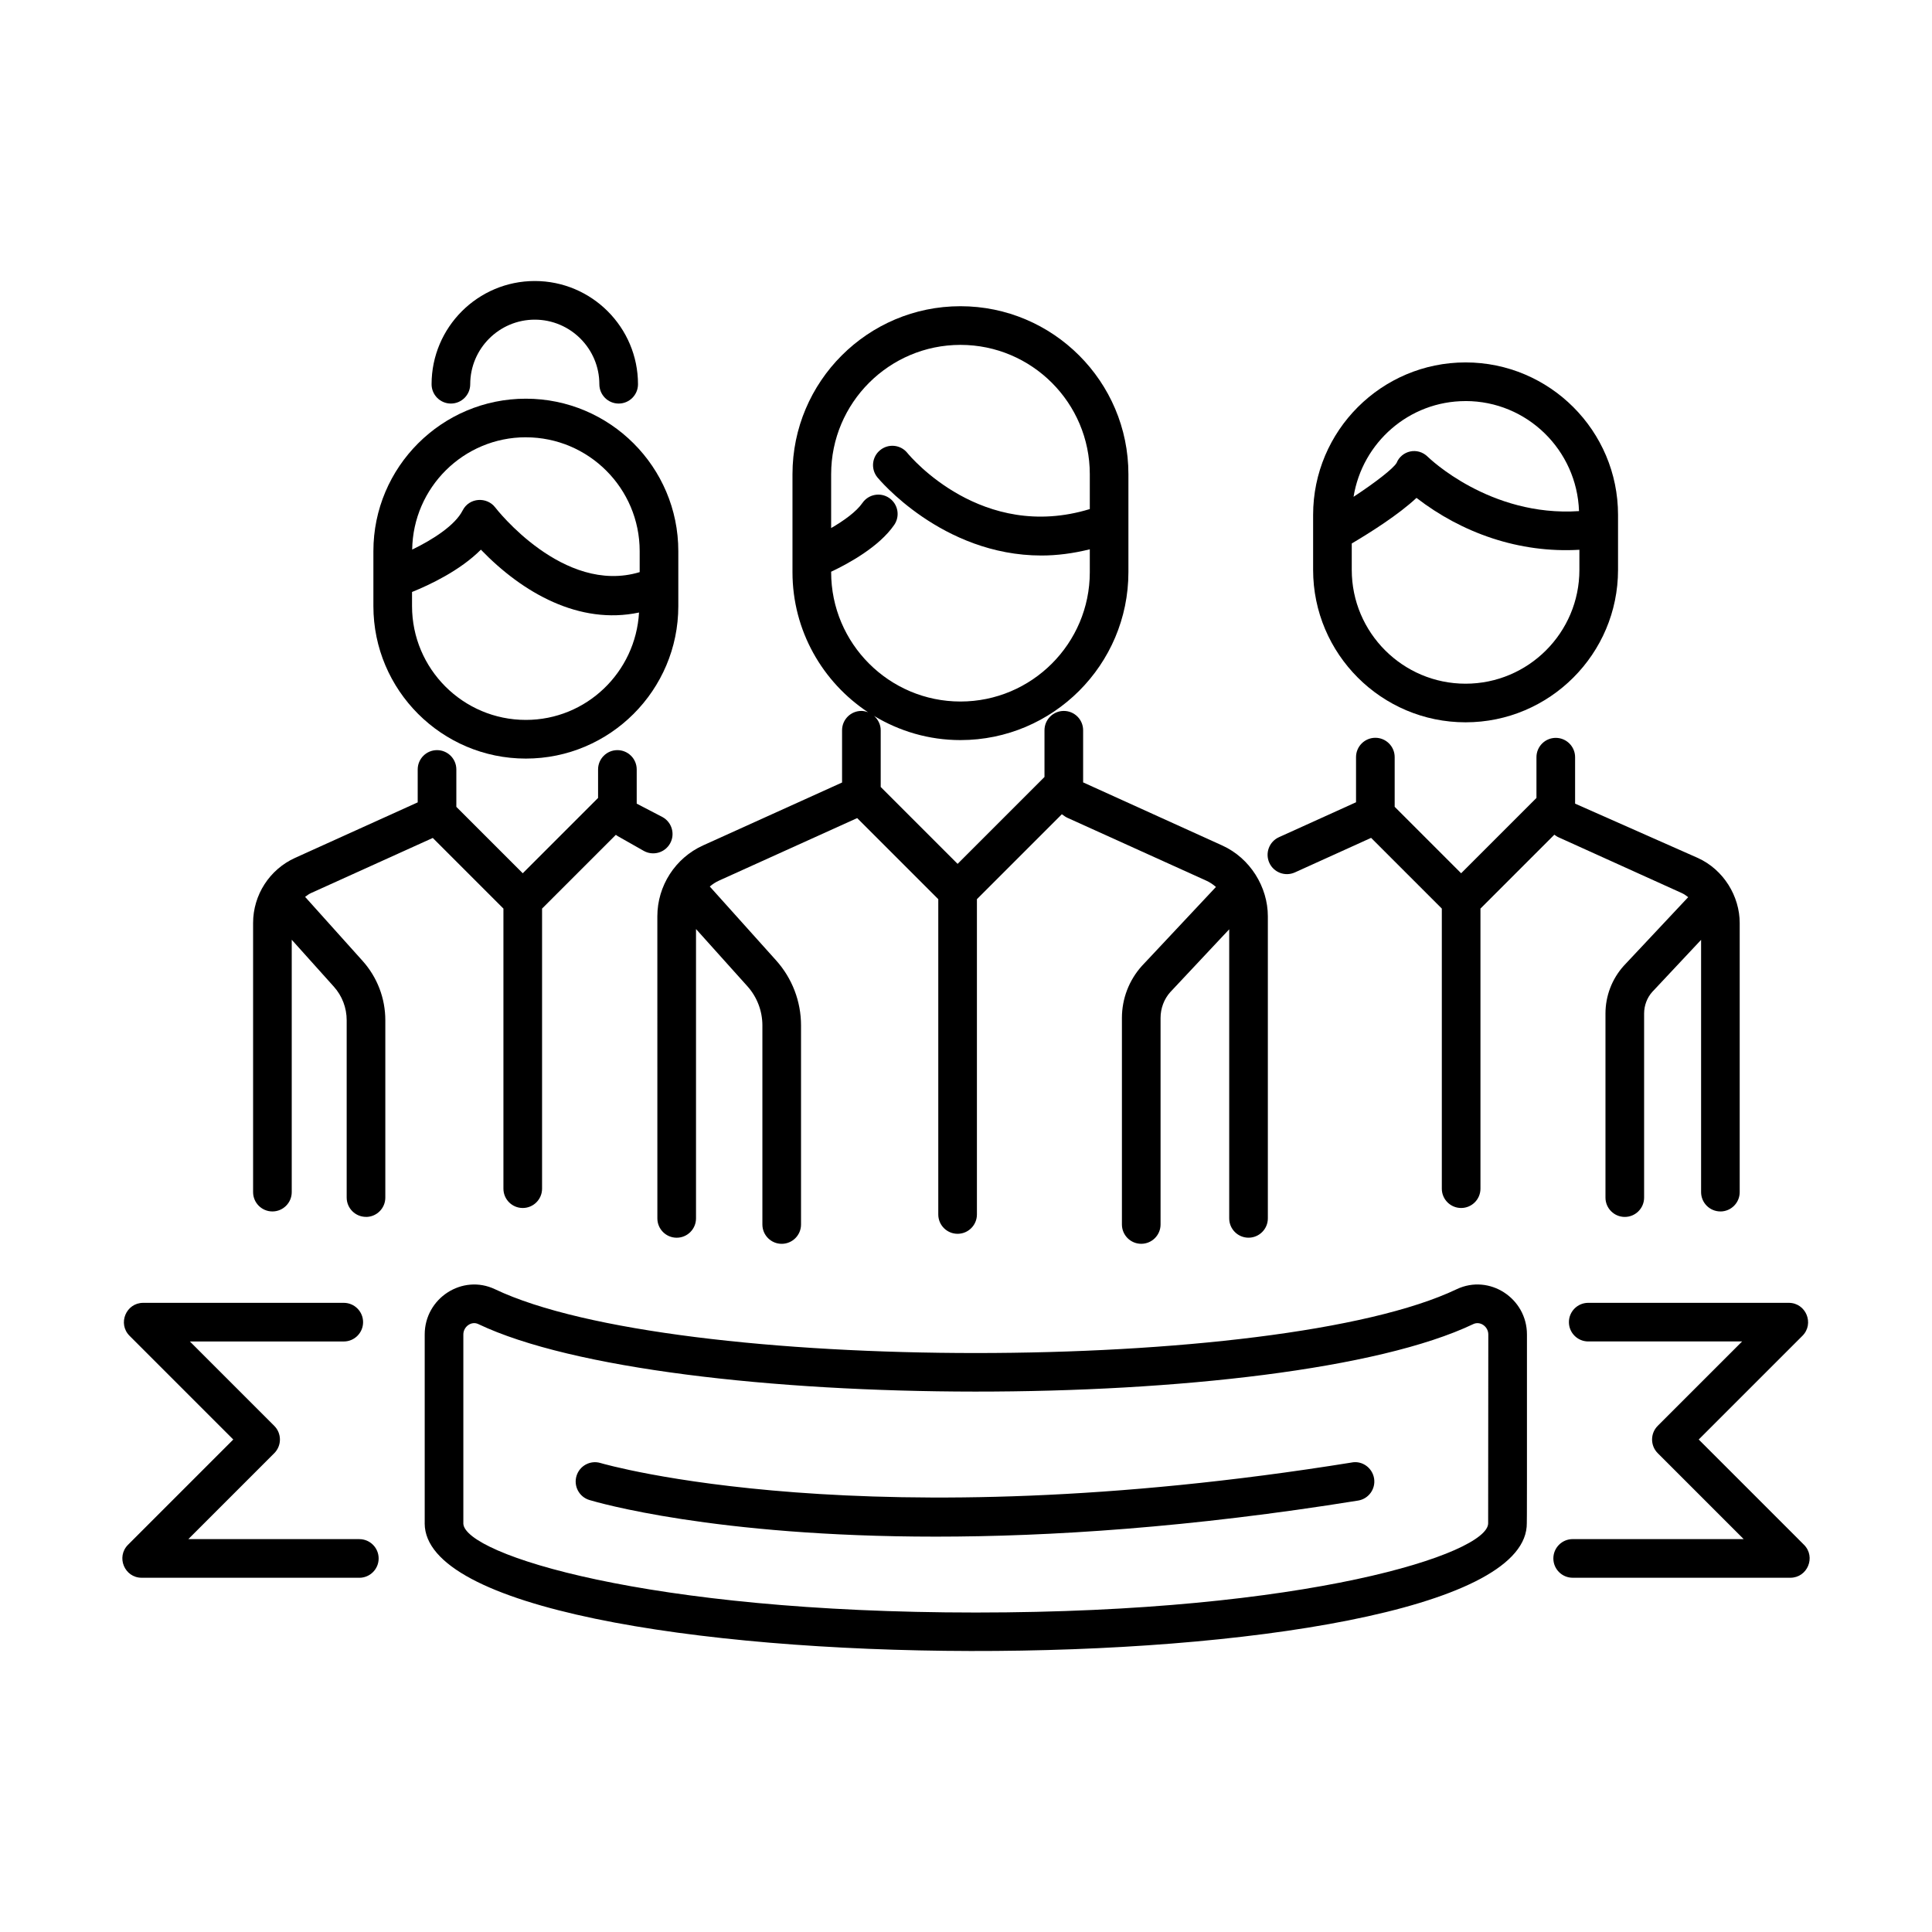 <svg id="Layer_1" enable-background="new 0 0 75 75" viewBox="0 0 75 75" xmlns="http://www.w3.org/2000/svg"><g id="Demonstrators"><path d="m59.265 59.268c.018-.102.008-2.279.011-7.464 0-1.405-1.458-2.359-2.728-1.757-6.925 3.302-30.399 3.305-37.334 0-1.262-.6-2.727.346-2.727 1.757v7.292c-0.0.013-.001.026-.001.039 0 6.567 42.245 6.606 42.779.134zm-1.495-.134c0 1.176-7.019 3.464-19.886 3.464-12.797 0-19.813-2.261-19.897-3.443 0-.006 0-.012 0-.018v-7.333c0-.305.315-.533.582-.403 7.29 3.474 31.253 3.514 38.624 0 .27-.128.583.097.583.403-0.0.168-.006 7.163-.006 7.33z"/><path d="m60.905 51.325c0 .414.336.75.75.75h5.974l-3.276 3.276c-.293.293-.293.768 0 1.061l3.336 3.336h-6.638c-.414 0-.75.336-.75.75s.336.75.75.75h8.449c.666 0 1.002-.808.53-1.28l-4.086-4.086 4.026-4.026c.471-.471.137-1.28-.53-1.28h-7.785c-.414-0-.75.336-.75.75z"/><path d="m5.5 61.249h8.449c.414 0 .75-.336.75-.75s-.336-.75-.75-.75h-6.638l3.336-3.336c.293-.293.293-.768 0-1.061l-3.276-3.276h5.974c.414 0 .75-.336.75-.75s-.336-.75-.75-.75h-7.785c-.666 0-1.002.808-.53 1.28l4.026 4.026-4.086 4.086c-.471.471-.137 1.28.53 1.28z"/><path d="m52.482 56.773c-18.84 3.035-29.066.052-29.167.022-.397-.121-.815.104-.935.5-.12.396.104.815.5.935.281.085 4.833 1.422 13.446 1.422 4.41 0 9.886-.351 16.395-1.4.409-.066.687-.451.621-.859-.066-.409-.455-.694-.859-.621z"/><path d="m50.975 19.988v2.134c0 3.264 2.655 5.918 5.918 5.918s5.919-2.655 5.919-5.918v-2.134c0-3.264-2.655-5.919-5.919-5.919s-5.918 2.655-5.918 5.919zm5.918 6.553c-2.437 0-4.418-1.982-4.418-4.418v-1.025c.753-.446 1.825-1.126 2.513-1.77 1.756 1.357 3.979 2.152 6.324 2.014v.781c-0 2.437-1.982 4.418-4.419 4.418zm0-10.972c2.386 0 4.324 1.905 4.404 4.272-3.467.234-5.839-2.078-5.863-2.101-.403-.405-1.03-.241-1.218.23-.126.218-.824.76-1.671 1.316.339-2.102 2.152-3.716 4.347-3.716z"/><path d="m20.413 29.448c3.264 0 5.919-2.655 5.919-5.919v-2.134c0-3.264-2.655-5.918-5.919-5.918s-5.918 2.655-5.918 5.918v2.134c0 3.264 2.655 5.919 5.918 5.919zm0-12.472c2.437 0 4.419 1.982 4.419 4.418v.816c-2.965.895-5.578-2.472-5.605-2.508-.323-.424-1.01-.394-1.268.114-.29.574-1.15 1.128-1.958 1.519.032-2.409 1.996-4.36 4.413-4.36zm-4.418 6.005c.681-.275 1.86-.828 2.673-1.643 1.621 1.68 3.822 2.931 6.139 2.44-.132 2.318-2.043 4.169-4.394 4.169-2.437 0-4.418-1.982-4.418-4.419v-.547z"/><path d="m16.754 14.916c0 .414.336.75.75.75s.75-.336.75-.75c0-1.382 1.125-2.507 2.506-2.507 1.382 0 2.507 1.125 2.507 2.507 0 .414.336.75.75.75s.75-.336.75-.75c0-2.209-1.797-4.007-4.007-4.007-2.209 0-4.006 1.797-4.006 4.007z"/><path d="m25.519 47.298c0 .414.336.75.75.75s.75-.336.75-.75v-11.233l1.994 2.22c.376.419.583.96.583 1.523v7.727c0 .414.336.75.75.75s.75-.336.75-.75v-7.727c0-.934-.343-1.83-.967-2.525l-2.575-2.868c.107-.092.227-.17.359-.23l5.363-2.427 3.148 3.148v12.24c0 .414.336.75.75.75s.75-.336.75-.75v-12.24l3.297-3.297c.07.047.134.101.212.136l5.391 2.44c.141.063.267.148.379.247l-2.876 3.066c-.499.555-.774 1.272-.774 2.019v8.017c0 .414.336.75.75.75s.75-.336.75-.75v-8.017c0-.376.138-.737.378-1.004l2.287-2.438v11.222c0 .414.336.75.75.75s.75-.336.75-.75v-11.725c0-1.141-.688-2.262-1.776-2.753l-5.395-2.447v-2.024c0-.414-.336-.75-.75-.75s-.75.336-.75.75v1.814l-3.373 3.373-2.985-2.985v-2.202c0-.223-.102-.418-.257-.556.981.592 2.126.938 3.352.938 3.595 0 6.521-2.925 6.521-6.52v-3.803c0-3.595-2.925-6.52-6.521-6.52s-6.52 2.925-6.52 6.52v3.803c0 2.271 1.168 4.272 2.934 5.44-.081-.03-.167-.052-.259-.052-.414 0-.75.336-.75.75v2.029l-5.395 2.441c-1.079.488-1.776 1.569-1.776 2.754zm6.746-25.086v-.018c.673-.317 1.862-.965 2.449-1.818.234-.341.148-.808-.193-1.043-.341-.235-.808-.148-1.043.193-.232.337-.718.686-1.213.973v-2.091c0-2.768 2.252-5.02 5.02-5.02 2.769 0 5.021 2.252 5.021 5.02v1.354c-4.181 1.277-6.956-2.024-7.082-2.178-.259-.322-.731-.373-1.054-.112-.322.26-.373.732-.113 1.055.03.038 2.503 3.038 6.374 3.038.593 0 1.221-.079 1.875-.241v.889c0 2.768-2.252 5.02-5.021 5.02-2.768 0-5.02-2.252-5.02-5.02z"/><path d="m66.785 47.029c.414 0 .75-.336.75-.75v-10.448c0-1.033-.618-2.07-1.631-2.528l-4.759-2.106v-1.803c0-.414-.336-.75-.75-.75s-.75.336-.75.75v1.582l-2.924 2.924-2.58-2.58v-1.929c0-.414-.336-.75-.75-.75s-.75.336-.75.75v1.753l-2.993 1.356c-.377.171-.544.615-.374.993.17.375.613.545.993.374l2.959-1.341 2.745 2.745v10.873c0 .414.336.75.75.75s.75-.336.75-.75v-10.873l2.868-2.868c.049.03.091.068.144.092l4.804 2.174c.091.041.171.099.248.159l-2.501 2.665c-.458.51-.71 1.168-.71 1.854v7.144c0 .414.336.75.75.75s.75-.336.75-.75v-7.144c0-.315.116-.618.315-.84l1.897-2.022v9.793c0 .414.336.75.75.75z"/><path d="m14.208 47.241c.414 0 .75-.336.75-.75v-6.885c0-.852-.313-1.67-.883-2.305l-2.231-2.485c.073-.054.145-.109.229-.147l4.728-2.14 2.742 2.742v10.873c0 .414.336.75.75.75s.75-.336.75-.75v-10.873l2.864-2.863c.03.017.055.043.086.057l.994.564c.359.204.818.079 1.023-.282.205-.36.078-.818-.282-1.023l-1.011-.527v-1.327c0-.414-.336-.75-.75-.75s-.75.336-.75.75v1.106l-2.924 2.924-2.578-2.578v-1.452c0-.414-.336-.75-.75-.75s-.75.336-.75.75v1.278l-4.759 2.154c-.991.448-1.631 1.44-1.631 2.528v10.448c0 .414.336.75.75.75s.75-.336.75-.75v-9.797l1.634 1.82c.322.358.499.821.499 1.303v6.885c0.0.414.336.75.75.75z"/></g></svg>